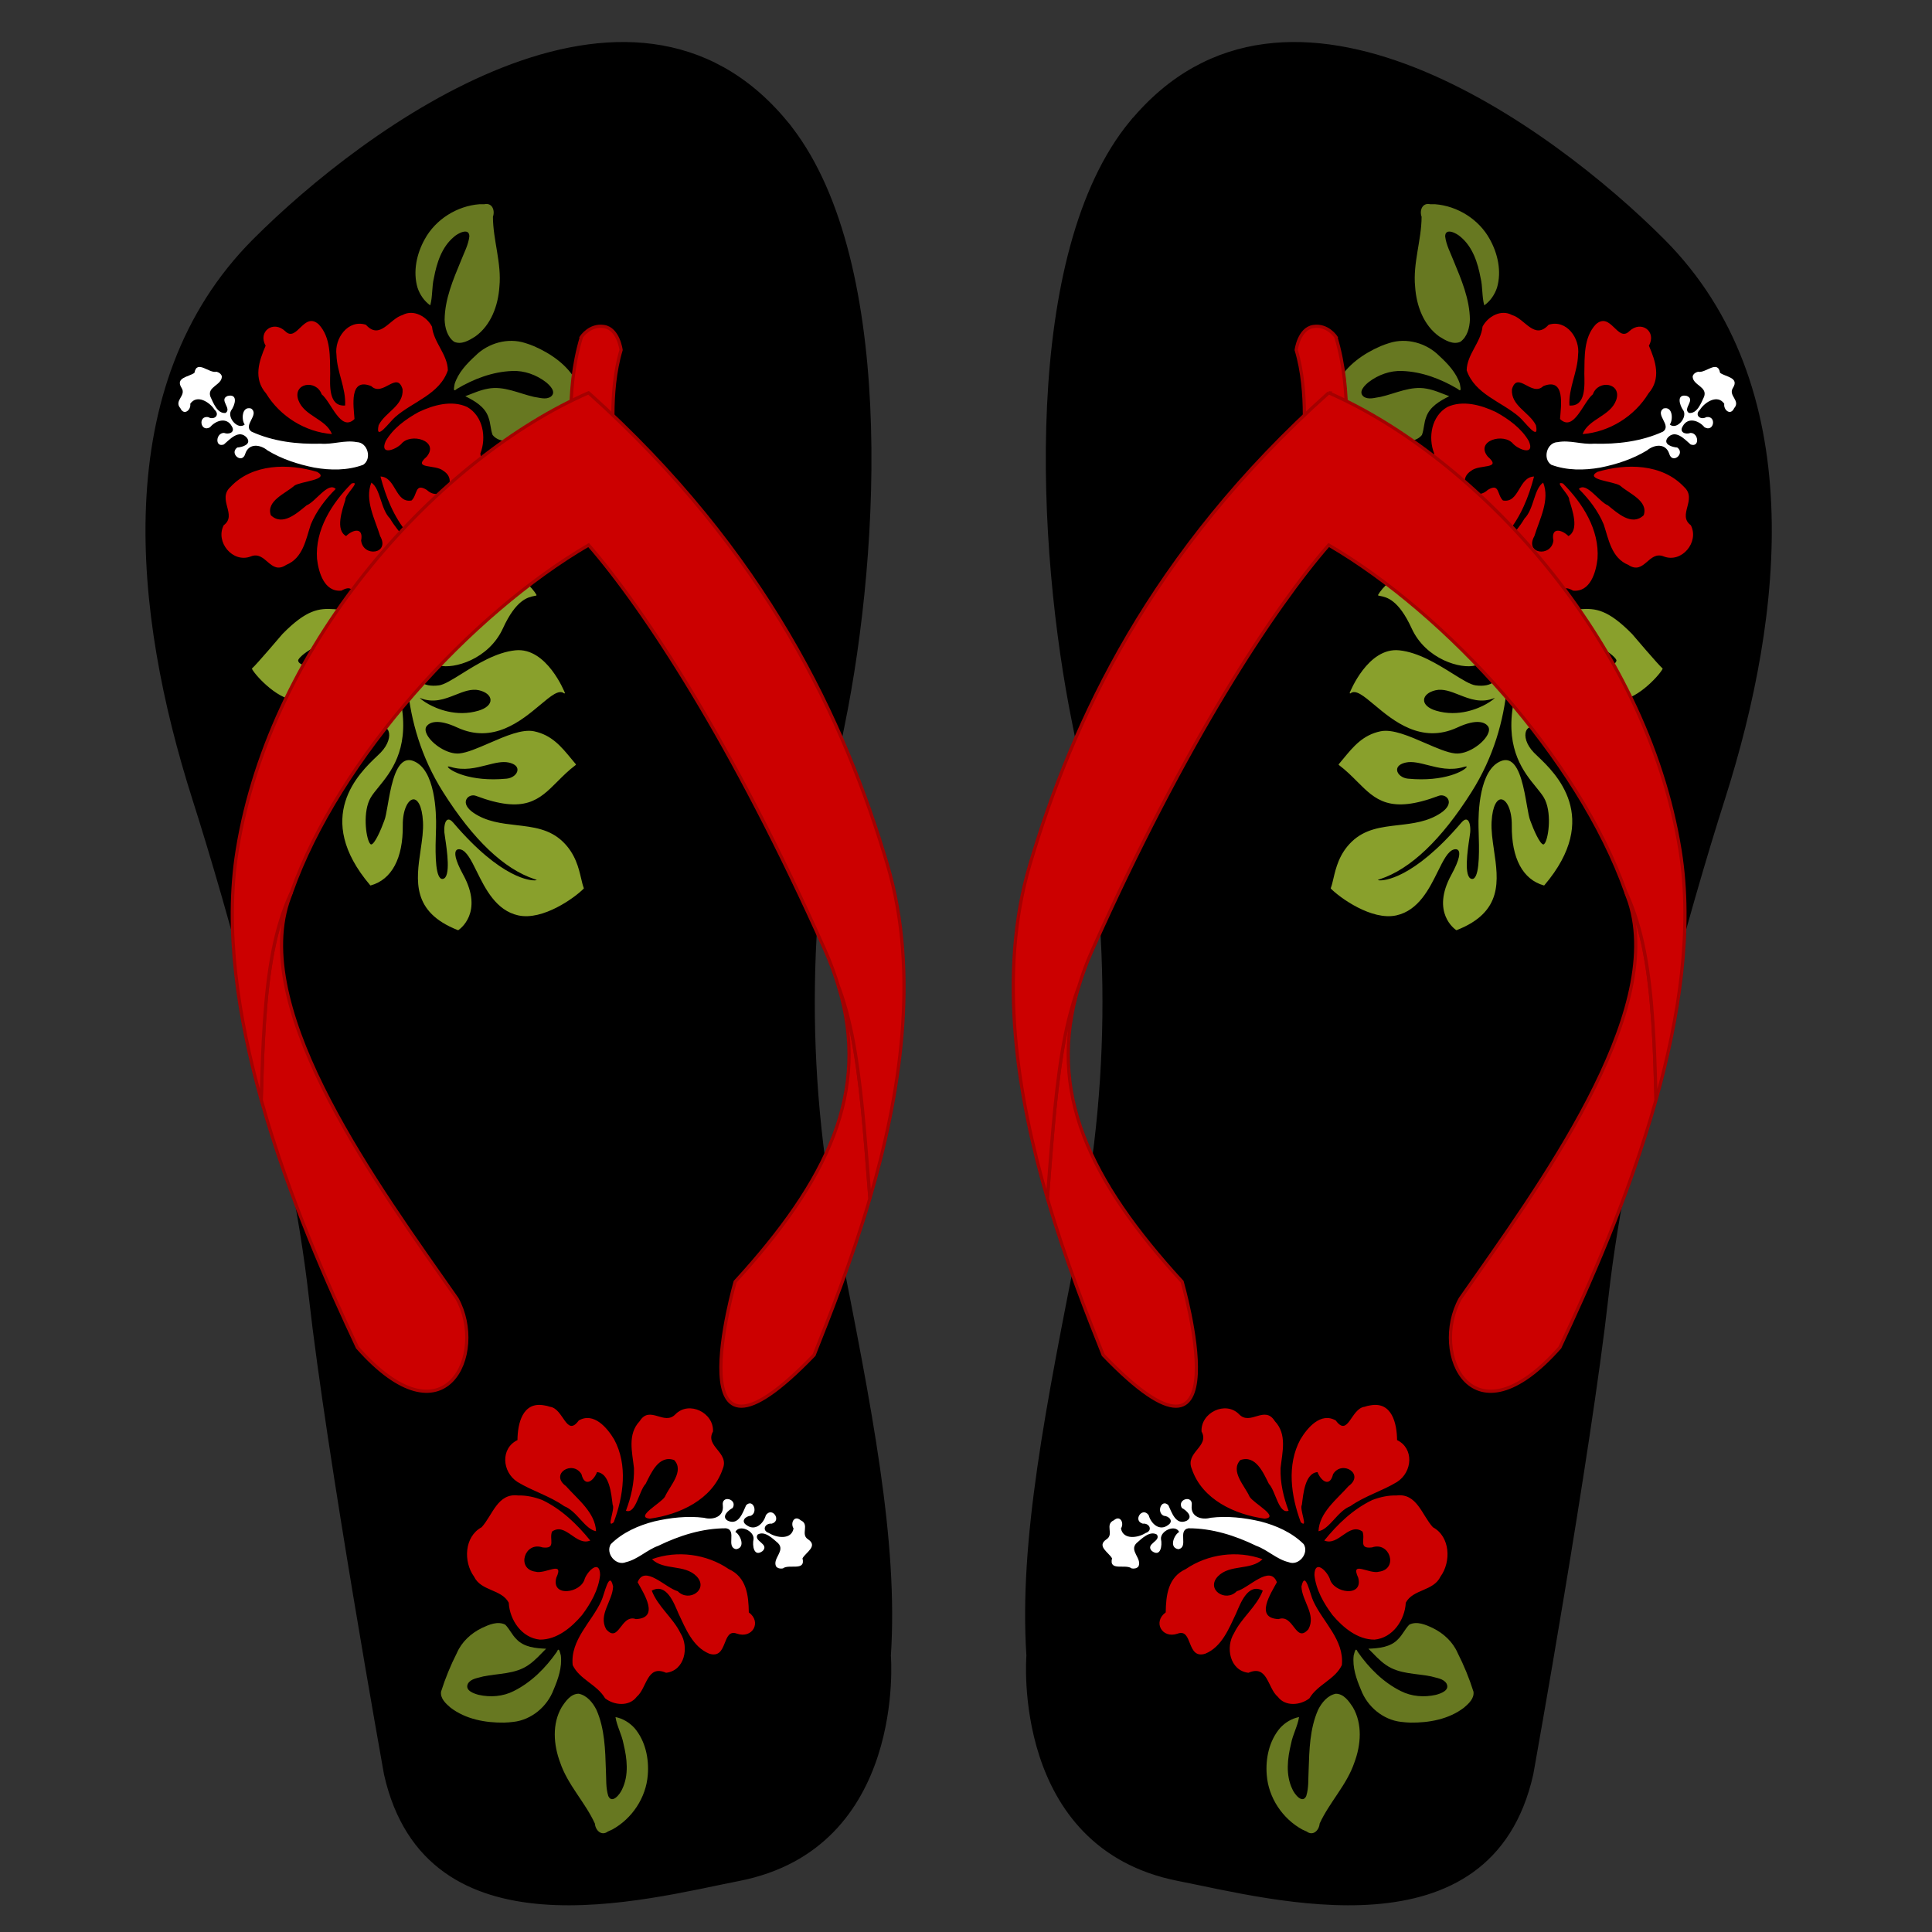 <?xml version="1.0" encoding="UTF-8" standalone="no"?>
<!-- Created with Inkscape (http://www.inkscape.org/) -->
<svg
    xmlns:inkscape="http://www.inkscape.org/namespaces/inkscape"
    xmlns:rdf="http://www.w3.org/1999/02/22-rdf-syntax-ns#"
    xmlns="http://www.w3.org/2000/svg"
    xmlns:xlink="http://www.w3.org/1999/xlink"
    xmlns:ns1="http://sozi.baierouge.fr"
    xmlns:cc="http://creativecommons.org/ns#"
    xmlns:dc="http://purl.org/dc/elements/1.1/"
    xmlns:sodipodi="http://sodipodi.sourceforge.net/DTD/sodipodi-0.dtd"
    id="svg2"
    sodipodi:docname="havaianas34.svg"
    inkscape:export-filename="G:\Documentos\Vector\My OCALs\havaianas\havaianas34.png"
    viewBox="0 0 1200 1200"
    inkscape:export-xdpi="90"
    version="1.1"
    inkscape:export-ydpi="90"
    inkscape:version="0.48.4 r9939"
  >
  <rect x="0" y="0" width="1200" height="1200" fill="#333333" stroke="none"/>
  <sodipodi:namedview
      id="base"
      bordercolor="#666666"
      inkscape:pageshadow="2"
      inkscape:window-y="-8"
      fit-margin-left="0"
      pagecolor="#ffffff"
      fit-margin-top="0"
      inkscape:window-maximized="1"
      inkscape:zoom="0.44666667"
      inkscape:window-x="-8"
      inkscape:window-height="706"
      showgrid="false"
      borderopacity="1.0"
      inkscape:current-layer="layer2"
      inkscape:cx="600"
      inkscape:cy="600"
      fit-margin-right="0"
      fit-margin-bottom="0"
      inkscape:window-width="1366"
      inkscape:pageopacity="0.0"
      inkscape:document-units="px"
  />
  <g
      id="layer2"
      inkscape:label="Capa 2"
      inkscape:groupmode="layer"
    >
    <g
        id="g3317"
        style="stroke:#000000;fill:#000000"
      >
      <path
          id="path2997"
          d="m702.72 75.875c96.678-116.81 261 3.97 330.35 73.541 89.735 90.017 74.005 231.66 37.354 346.69-21.238 66.659-60.563 204.1-72.374 309.34-11.02 98.193-46.693 296.5-46.693 296.5-25.681 114.4-161.15 76.78-219.46 65.37-103.26-20.3-93.38-139-93.38-139-4.67-71.2 11.76-153.35 32.69-259.14 21.01-106.22 18.9-207.29-3.91-318.39-22.84-111.3-31.54-294.08 35.42-375z"
          sodipodi:nodetypes="sssscscsss"
          style="color:#000000;stroke:#000000;stroke-width:2;fill:#000000"
          inkscape:connector-curvature="0"
      />
      <path
          id="path3000"
          sodipodi:nodetypes="sssscscsss"
          style="color:#000000;stroke:#000000;stroke-width:2;fill:#000000"
          inkscape:connector-curvature="0"
          d="m488.14 75.875c-96.68-116.81-261 3.971-330.35 73.545-89.738 90.01-74.008 231.65-37.36 346.69 21.238 66.659 60.563 204.1 72.374 309.34 11.02 98.193 46.693 296.5 46.693 296.5 25.681 114.4 161.15 76.78 219.46 65.37 103.26-20.208 93.385-138.91 93.385-138.91 4.669-71.206-11.759-153.35-32.685-259.14-21.03-106.23-18.92-207.3 3.89-318.4 22.84-111.3 31.54-294.08-35.42-375z"
      />
    </g
    >
    <g
        id="g4206"
        style="fill:#cdde87"
        transform="matrix(-1.25 0 0 -1.25 1852.4 1593.7)"
      >
      <g
          id="g4208"
          style="fill:#cdde87"
        >
        <g
            id="g4214"
            style="fill:#cdde87"
        />
      </g
      >
    </g
    >
    <g
        id="g3201"
      >
      <path
          id="path7490-7"
          style="fill:#ffffff"
          inkscape:connector-curvature="0"
          d="m702.88 974.17c-3.717-2.96-14.254 2.03-12.175-6.266-2.135-3.793-9.836-7.593-3.397-11.839 4.827-3.111-1.304-9.181 4.519-11.786 3.992-3.497 6.582 1.764 4.431 5.059 1.297 7.266 10.617 5.888 15.278 2.849 4.701-1.52 2.442-6.287-1.715-5.807-6.4-1.806-0.358-10.814 3.633-5.287 1.46 5.341 6.772 10.183 12.069 6.136 3.696-2.416 0.571-5.577-2.677-5.742-4.737-2.049-1.504-10.816 2.848-6.594 2.142 4.58 4.589 12.664 11.296 9.712 4.567-2.503-0.286-6.603-2.919-7.985-3.219-5.494 7.153-8.396 6.12-1.472-0.757 7.027 6.104 9.115 11.736 7.572 10.294-1.257 20.781-0.082 30.847 2.248 9.882 2.533 19.69 6.876 26.989 14.131 3.532 5.664-3.172 13.827-9.434 11.177-7.4-1.773-12.913-7.56-19.994-10.117-13.128-6.392-27.48-10.956-42.202-10.91-6.894 1.249 0.362 11.695-6.202 12.977-6.136-0.909-2.58-9.072 0.468-10.696-2.369-4.955-11.774-0.724-11.295 4.41 0.879 3.974-0.171 11.552-5.688 7.399-4.272-4.503 5.912-5.994 3.163-10.174-4.433-2.616-9.443 2.546-12.683 5.307-4.734 4.802 3.597 9.451 1.221 14.461-1.008 1.272-2.727 1.531-4.239 1.237z"
      />
      <path
          id="path7488-2"
          style="fill:#cc0000"
          inkscape:connector-curvature="0"
          d="m793.67 1053.9c-6.396-5.367-6.212-20.184-18.247-14.902-11.62-1.339-14.398-15.965-8.912-24.642 4.693-9.621 13.936-16.288 17.824-26.38-9.149-4.994-13.784 7.712-16.602 14.218-4.447 9.374-8.861 20.737-19.128 24.948-11.859 3.709-7.56-16.039-17.162-12.461-9.686 3.379-15.579-7.279-7.393-13.2 0.17-10.565 1.349-21.829 12.465-26.909 13.734-9.376 32.028-11.83 47.682-6.132-7.358 7.179-20.234 2.945-27.737 10.656-7.696 8.136 4.777 16.425 11.758 9.221 7.483-1.968 20.561-16.731 24.885-5.568-3.756 6.963-13.947 22.257 1.045 22.899 9.471-3.374 10.522 15.494 18.531 6.277 4.961-9.088-3.966-17.339-4.332-26.511 2.362-10.832 5.442 5.206 7.356 9.026 5.984 13.102 19.301 24.098 17.751 39.774-4.247 8.967-15.14 12.055-20.141 20.634-5.577 4.395-14.981 5.266-19.643-0.949zm-8.094-110.63c-18.518-2.497-38.839-11.841-45.268-30.745-4.513-10.497 11.229-14.01 5.99-23.387-0.606-11.696 14.925-19.286 23.316-10.715 7.01 7.369 15.882-5.905 22.201 4.279 7.776 8.169 4.605 19.364 3.565 29.19-0.278 9.052 1.803 18.028 4.986 26.455-6.126 2.393-8.114-12.508-12.238-16.699-3.412-6.788-8.178-18.182-17.746-14.762-6.43 6.921 2.779 15.992 5.777 22.762 2.461 4.091 18.947 12.609 9.418 13.621zm66.795-11.599c-11.902 5.689-21.627 15.021-29.839 25.187 8.921 3.696 15.224-11.521 23.733-5.587 1.961 4.824-2.806 10.901 5.888 9.867 11.127-3.905 16.527 13.337 4.517 15.048-6.272 1.809-18.161-7.345-13.061 3.756 3.359 12.344-15.473 9.676-17.68 0.567-1.998-5.066-9.335-12.035-9.51-2.295 0.888 9.141 5.784 17.695 11.237 24.954 6.525 7.69 15.535 15.285 26.116 15.234 11.329-1.065 18.831-12.231 19.384-22.927 4.483-8.504 17.198-7.077 21.565-16.238 6.678-9.184 6.09-24.774-4.699-30.63-6.812-7.395-9.901-21.412-22.727-19.731-5.105-0.168-10.17 1.001-14.923 2.795zm-4.772-57.902c-8.585 1.046-10.142 19.214-17.926 8.518-9.298-5.365-17.647 4.512-21.964 11.731-8.615 15.887-5.83 35.262 0.239 51.477 4.935 4.339-1.032-8.186 0.68-10.858 0.843-6.578 1.863-19.643 9.703-20.278 2.096 5.466 7.636 9.736 9.654 1.282 5.534-9.038 19.943-0.103 9.633 7.401-7.265 8.236-18.161 16.39-18.686 28.03 6.906-1.196 11.854-12.544 19.764-15.548 8.969-6.345 19.736-9.391 29.023-15.045 9.744-6.264 10.563-20.991 0.024-26.006-0.078-10.108-3.079-24.121-16.619-21.572l-1.793 0.339-1.733 0.53z"
      />
      <path
          id="path6662-6"
          style="fill:#677821"
          inkscape:connector-curvature="0"
          d="m870.28 1069.5c-11.232-1.252-21.031-9.487-24.965-19.972-2.841-6.676-5.385-13.948-4.517-21.299 0.571-1.764 1.062-5.665 2.527-2.189 6.947 9.951 15.817 18.879 26.772 24.327 6.668 3.392 14.514 3.97 21.749 2.332 3.118-0.82 8.778-2.77 6.636-6.993-1.97-3.205-6.214-3.438-9.507-4.451-9.417-1.94-19.828-1.342-28.055-7.082-4.155-2.794-7.42-6.637-10.967-10.119 6.496-0.271 13.764-0.911 18.468-5.981 2.728-2.652 4.237-6.271 6.914-8.966 4.726-2.38 10.129 0.01 14.52 2.065 6.729 3.266 12.552 8.629 15.542 15.565 3.909 7.697 7.19 15.719 9.796 23.948 0.632 4.214-2.972 7.493-5.886 9.972-9.397 7.205-21.668 9.448-33.266 9.293-1.926-0.058-3.85-0.207-5.762-0.453zm-61.413 66.855c-12.294-6.732-20.997-19.805-22.057-33.836-0.859-10.242 1.479-21.274 8.275-29.224 3.107-3.393 7.242-5.918 11.784-6.797-0.904 5.723-3.914 10.845-4.966 16.543-2.252 9.195-3.453 19.458 0.818 28.264 1.241 2.98 6.224 9.41 8.614 4.244 1.629-5.145 1.181-10.681 1.481-16.017 0.413-12.619 0.688-25.735 5.858-37.477 2.239-4.49 5.886-9.041 11.044-10.052 4.927 0.03 8.111 4.632 10.559 8.345 6.096 10.428 5.05 23.456 0.949 34.399-4.716 13.952-15.51 24.657-21.567 37.912-0.353 4.21-4.077 7.929-8.083 4.922-0.918-0.374-1.816-0.795-2.708-1.225z"
      />
      <g
          id="g3876-7"
          style="fill:#89a02c"
          transform="matrix(-1.139 .515 .515 1.139 1162.1 -385.62)"
        >
        <g
            id="g3878-4"
            style="fill:#89a02c"
          >
          <g
              id="g3884-0"
              style="fill:#89a02c"
            >
            <g
                id="g3886-9"
                style="fill:#89a02c"
              >
              <path
                  id="path3894-4"
                  style="fill:#89a02c"
                  inkscape:connector-curvature="0"
                  d="m484.44 536.73c-4.313 3.455-9.203 7.371-16.02 8.255-1.254 0.163-1.367 0.454-1.368 0.457v0.003c0 0.014 0.02 0.071 0.133 0.157 1.49 1.15 12.975 2.408 28.988-6.769 2.469-1.416 3.872-4.152 3.127-6.098-0.629-1.643-2.63-2.235-5.489-1.625-3.213 0.688-6.205 3.084-9.371 5.62m-38.833-15.623c4.255 0.353 15.102 0.349 23.908-7.298 2.992-2.6 4.194-5.339 3.215-7.329-0.941-1.91-3.749-2.699-7.158-2.01-3.83 0.773-6.679 3.713-9.696 6.825-4.083 4.212-8.308 8.563-15.608 8.765 0.672 0.304 2.45 0.807 5.339 1.047m-13.827-32.33c-1.584 1.296-2.835 2.321-3.008 3.569-0.033 0.228 0.048 0.404 0.255 0.553 1.108 0.803 4.918 0.381 8.824-1.528 3.108-1.519 10.375-6.094 10.709-15.741 0.046-1.383-2.026-4.043-4.231-4.326-2.095-0.268-3.723 1.696-4.585 5.532-1.491 6.642-5.232 9.705-7.964 11.941m-46.378 57.008h-0.006 0.006zm86.418 43.032c-1.384-4.844-2.692-9.421-4.715-13.32-3.842-7.401-7.207-9.043-8.919-8.201-2.346 1.154-2.81 6.843 0.53 14.023 6.867 14.773 6.072 26.738-2.239 33.689-0.075 0.063-0.179 0.076-0.267 0.034-40.021-18.924-27.924-48.63-23.369-59.813l0.947-2.406c1.904-5.356 0.964-9.527-0.812-11.286-1.053-1.041-2.386-1.306-3.857-0.766-3.49 1.283-4.009 8.664-4.608 17.21-0.658 9.379-1.479 21.051-6.627 28.585-3.515 5.143-12.392 7.784-27.14 8.072-0.106 0.002-0.203-0.064-0.239-0.164-10.655-29.095-4.571-38.814 15.532-59.171 7.379-7.47 7.461-7.737 9.571-14.572l0.44-1.418c0.681-2.188 0.479-4.007-0.567-5.122-0.932-0.992-2.502-1.366-4.1-0.976-2.01 0.49-3.551 1.989-4.123 4.01-7.896 27.899-20.637 28.56-21.795 28.561-7.157 4.88-23.652-1.86-27.056-4.474-0.093-0.073-0.124-0.201-0.072-0.308 1.122-2.32 6.642-21.541 6.697-21.734 5.927-16.151 11.328-19.24 18.314-21.842 4.873-1.816 9.184-1.843 14.883-0.091 8.294 2.546 11.828-1.033 13.727-2.955 0.78-0.79 1.344-1.361 1.874-0.909 0.19 0.162 0.393 0.481 0.288 1.084-0.372 2.145-4.445 6.655-12.005 9.52-13.747 5.217-22.161 16.231-24.235 21.947-0.419 1.155-0.439 1.796-0.318 2.012 0.351 0.624 1.049 0.963 2.076 1.006 5.304 0.223 18.342-7.772 27.523-21.301 2.941-4.331 5.77-6.294 8.41-5.833 4.32 0.755 6.385 7.578 6.915 9.651 1.763 6.895-0.494 19.534-12.114 34.33-7.954 10.134-10.198 21.599-8.917 27.963 0.386 1.917 1.075 3.238 1.94 3.719 0.38 0.211 0.88 0.155 1.485-0.169 5.037-2.694 14.708-21.739 15.256-28.511 1.559-19.323 7.627-22.341 9.45-22.806 1.715-0.437 3.387 0.221 4.367 1.714 11.981 18.317 8.346 31.989 5.941 41.035-0.639 2.404-1.191 4.479-1.406 6.331-0.911 7.872 5.785 18.854 8.803 20.886 0.452 0.304 0.814 0.41 1.018 0.298 1.482-0.813 1.434-8.464 1.041-13.409-0.021-1.51-0.773-4.427-1.642-7.804-2.018-7.838-4.783-18.573-1.552-23.074 0.914-1.273 2.263-1.984 4.009-2.112 11.875-0.872 21.355 19.186 23.978 25.355l0.996 2.385c2.718 6.551 7.776 18.745 11.398 19.786 0.481 0.138 0.908 0.067 1.308-0.217 3.33-2.37-4.154-13.948-7.351-18.892l-1.514-2.407c-1.079-1.917-2.276-5.205-1.159-6.405 0.578-0.62 1.627-0.576 3.121 0.128 33.746 15.911 47.264 10.198 48.694 9.494 0.625-0.307 0.836-0.518 0.92-0.636-0.241-0.014-0.734 0.036-1.271 0.091-15.857 1.667-35.749-5.29-59.123-20.675-34.81-22.913-47.597-58.119-52.122-77.065-0.646-2.687 0.804-4.278 1.458-4.837 1.032-0.884 2.337-1.226 3.245-0.851 0.598 0.246 0.958 0.781 1.017 1.504 0.053 0.634 0.509 2.089 1.587 2.543 0.85 0.358 1.915 0.017 3.158-1.013 1.497-1.237 1.228-3.822 0.889-7.096-0.448-4.321-1.005-9.698 2.339-14.503 4.602-6.618 10.698-10.574 18.12-11.757 10.002-1.594 19.259 2.44 22.175 4.643 0.064 0.048 0.104 0.12 0.104 0.199-0.001 0.079-0.035 0.15-0.099 0.197l-0.706 0.517c-2.639 1.875-7.552 5.367-7.629 21.126-0.081 17.077-14.035 28.66-21.181 29.824-3.569 0.582-5.823 1.681-6.891 3.358-0.823 1.293-0.939 2.928-0.356 4.999 0.394 1.402 1.191 2.345 2.367 2.802 2.095 0.813 5.37 0.039 8.766-2.071 2.218-1.377 4.87-5.349 7.941-9.949 4.972-7.446 11.158-16.713 19.467-21.562 13.549-7.91 30.938 8.909 31.112 9.08 0.081 0.079 0.099 0.203 0.043 0.301-0.056 0.099-0.171 0.148-0.281 0.119-3.174-0.827-5.413 3.819-8.513 10.248-5.238 10.866-13.154 27.286-32.854 27.094-10.896-0.107-13.514 3.41-14.105 5.516-0.465 1.663 0.784 3.062 1.913 3.942 4.155 3.24 13.301 4.795 18.426 1.866 3.4-1.943 7.28-6.224 11.389-10.757 5.912-6.523 12.025-13.269 17.912-14.579 8.742-1.947 15.447 1.351 22.544 4.84l3.121 1.515c0.06 0.03 0.108 0.084 0.13 0.15 0.02 0.065 0.014 0.136-0.018 0.196-2.145 3.926-3.56 7.688-4.928 11.326-4.503 11.978-8.06 21.439-33.969 23.097-1.868 0.12-3.468 1.678-3.568 3.474-0.126 2.261 2.094 4.018 5.938 4.698 7.736 1.367 14.91-0.932 21.847-3.153 8.208-2.63 15.961-5.114 24.551-2.055 8.125 2.893 12.566 8.679 15.808 12.902 1.166 1.519 2.173 2.831 3.174 3.813 0.071 0.069 0.094 0.173 0.06 0.265-2.162 5.911-11.905 22.941-24.154 25.517-11.057 2.323-20.345-5.297-27.807-11.421-4.71-3.864-8.777-7.201-11.811-6.629-0.455 0.086-1.539 0.39-1.767 1.36-0.311 1.329 0.859 4.072 8.197 9.599 17.111 12.887 9.431 25.48 9.095 26.009-0.043 0.069-0.117 0.112-0.198 0.116-24.737 1.278-29.077-13.909-33.276-28.597"
              />
            </g
            >
          </g
          >
        </g
        >
      </g
      >
      <path
          id="path7488-8"
          style="fill:#cc0000"
          inkscape:connector-curvature="0"
          d="m939.11 195.66c8.039 2.253 13.981 15.828 22.768 6.054 11.138-3.571 19.7 8.609 18.279 18.775-0.309 10.7-5.981 20.585-5.362 31.382 10.394 0.778 9.378-12.709 9.264-19.798 0.187-10.374-0.477-22.546 7.141-30.615 9.275-8.269 13.501 11.496 20.773 4.277 7.431-7.072 17.194 0.208 12.178 8.978 4.201 9.695 7.771 20.444-0.262 29.655-8.647 14.204-24.302 23.982-40.913 25.246 3.744-9.574 17.22-11.025 20.876-21.144 3.657-10.585-11.124-12.995-14.514-3.553-6.006 4.878-11.834 23.72-20.376 15.333 0.552-7.893 3.53-26.027-10.393-20.432-7.238 6.979-15.974-9.777-19.471 1.921-0.773 10.325 10.762 14.162 14.876 22.367 2.314 10.842-7.104-2.499-10.423-5.191-10.853-9.47-27.519-13.997-32.571-28.918 0.172-9.92 8.823-17.225 9.842-27.103 3.269-6.303 11.478-10.975 18.287-7.234zm52.987 97.455c17.901-5.359 40.266-5.225 53.918 9.347 8.44 7.703-4.455 17.393 4.185 23.776 5.374 10.406-5.647 23.724-16.824 19.375-9.425-3.824-12.035 11.928-21.99 5.255-10.452-4.237-12.179-15.743-15.282-25.124-3.479-8.362-9.075-15.681-15.449-22.047 4.595-4.705 12.549 8.05 18.034 10.168 5.907 4.777 14.946 13.193 22.253 6.132 3.005-8.957-9.126-13.424-14.648-18.356-3.929-2.712-22.46-3.676-14.196-8.527zm-56.072 38.106c8.498-10.09 13.51-22.601 16.801-35.249-9.651 0.311-9.12 16.773-19.319 14.875-3.776-3.587-1.938-11.088-9.432-6.562-8.527 8.145-20.556-5.337-10.32-11.847 4.968-4.234 19.574-0.796 10.35-8.807-8.149-9.862 10.108-15.195 15.873-7.806 3.909 3.792 13.466 7.116 9.61-1.83-4.578-7.962-12.565-13.737-20.526-18.101-9.115-4.316-20.455-7.521-30.074-3.112-9.883 5.641-12.113 18.907-8.207 28.88-0.578 9.596-12.75 13.539-12.952 23.685-2.298 11.121 4.666 25.082 16.91 25.968 9.255 3.928 17.849 15.425 28.841 8.606 4.72-1.952 8.853-5.105 12.443-8.699zm28.22 50.785c7.39-4.493 1.318-21.687 12.819-15.151 10.683 1.055 14.217-11.387 15.174-19.743 1.298-18.025-9.227-34.529-21.442-46.8-6.285-1.919 4.315 7.032 3.857 10.173 1.944 6.34 6.401 18.665-0.479 22.475-4.163-4.116-10.971-5.722-9.324 2.812-1.315 10.515-18.126 8.316-11.828-2.771 3.223-10.498 9.788-22.419 5.467-33.241-5.799 3.937-5.628 16.316-11.595 22.314-5.555 9.479-14.108 16.692-20.239 25.673-6.295 9.724-0.969 23.479 10.7 23.703 4.238 9.177 12.75 20.706 24.034 12.802l1.494-1.048 1.361-1.198z"
      />
      <path
          id="path7490-8"
          style="fill:#ffffff"
          inkscape:connector-curvature="0"
          d="m1054.7 230.89c4.607 1.164 12.149-7.726 13.675 0.689 3.509 2.576 12.092 2.862 7.976 9.385-3.115 4.825 4.974 7.827 0.742 12.601-2.195 4.832-6.723 1.107-6.123-2.782-4.177-6.085-12.1-0.988-15.094 3.704-3.656 3.323 0.367 6.735 3.956 4.583 6.576-0.994 4.785 9.705-1.131 6.314-3.532-4.264-10.368-6.486-13.526-0.615-2.371 3.725 1.779 5.317 4.806 4.128 5.16-0.086 5.83 9.234 0.123 7.181-3.84-3.29-9.402-9.646-14.295-4.191-3.129 4.164 2.983 5.898 5.952 6.072 5.197 3.678-3.055 10.599-4.969 3.864-2.208-6.714-9.319-5.788-13.814-2.06-8.86 5.389-18.899 8.642-29.03 10.67-10.047 1.766-20.773 1.854-30.414-1.746-5.553-3.704-2.811-13.905 3.986-14.072 7.473-1.436 14.882 1.564 22.387 0.974 14.596 0.411 29.553-1.348 42.946-7.46 5.766-3.98-5.152-10.505 0.3-14.38 5.965-1.702 6.091 7.201 3.984 9.938 4.201 3.538 11.025-4.194 8.473-8.675-2.44-3.258-4.607-10.595 2.132-9.086 5.749 2.342-2.915 7.898 1.313 10.573 5.117 0.556 7.553-6.212 9.367-10.064 2.333-6.327-7.174-7.128-7.074-12.672 0.394-1.574 1.853-2.519 3.352-2.875z"
      />
      <path
          id="path6662-2"
          style="fill:#677821"
          inkscape:connector-curvature="0"
          d="m862.9 213.07c10.749-3.49 23.071-0.027 30.979 7.902 5.341 4.911 10.656 10.487 12.897 17.542 0.207 1.843 1.368 5.599-1.4 3.036-10.432-6.202-22.194-10.678-34.421-11.126-7.473-0.341-14.859 2.367-20.776 6.843-2.503 2.033-6.856 6.143-3.163 9.107 3.116 2.108 7.079 0.57 10.496 0.135 9.379-2.115 18.617-6.952 28.479-5.115 4.937 0.832 9.496 2.988 14.164 4.697-5.806 2.926-12.164 6.505-14.36 13.063-1.392 3.541-1.275 7.46-2.603 11.019-3.325 4.117-9.231 4.171-14.08 4.105-7.476-0.201-14.993-2.686-20.577-7.772-6.735-5.401-13.031-11.357-18.798-17.78-2.313-3.579-0.381-8.052 1.251-11.512 5.59-10.439 15.846-17.541 26.476-22.182 1.779-0.741 3.593-1.399 5.436-1.963zm28.387-86.228c13.976 1.065 27.295 9.387 34.045 21.733 5.006 8.977 7.423 19.992 4.51 30.036-1.432 4.373-4.158 8.378-7.933 11.051-1.536-5.586-0.905-11.494-2.296-17.119-1.739-9.306-4.877-19.151-12.398-25.412-2.359-2.204-9.55-6.007-9.598-0.315 0.637 5.359 3.328 10.218 5.254 15.203 4.826 11.667 9.983 23.729 10.115 36.559-0.189 5.014-1.636 10.663-5.917 13.711-4.502 2.004-9.299-0.876-13.06-3.249-9.853-6.987-14.271-19.287-15.047-30.948-1.456-14.656 3.965-28.859 4.018-43.432-1.414-3.981 0.445-8.904 5.335-7.817 0.99-0.038 1.982-0.024 2.973-0.001z"
      />
      <path
          id="path3240"
          d="m486.27 974.17c3.717-2.96 14.254 2.03 12.175-6.266 2.135-3.793 9.836-7.593 3.397-11.839-4.827-3.111 1.304-9.181-4.519-11.786-3.992-3.497-6.582 1.764-4.431 5.059-1.297 7.266-10.617 5.888-15.278 2.849-4.701-1.52-2.442-6.287 1.715-5.807 6.4-1.806 0.358-10.814-3.633-5.287-1.46 5.341-6.772 10.183-12.069 6.136-3.696-2.416-0.571-5.577 2.677-5.742 4.737-2.049 1.504-10.816-2.848-6.594-2.142 4.58-4.589 12.664-11.296 9.712-4.567-2.503 0.286-6.603 2.919-7.985 3.219-5.494-7.153-8.396-6.12-1.472 0.757 7.027-6.104 9.115-11.736 7.572-10.294-1.257-20.781-0.082-30.847 2.248-9.882 2.533-19.69 6.876-26.989 14.131-3.532 5.664 3.172 13.827 9.434 11.177 7.4-1.773 12.913-7.56 19.994-10.117 13.128-6.392 27.48-10.956 42.202-10.91 6.894 1.249-0.362 11.695 6.202 12.977 6.136-0.909 2.58-9.072-0.468-10.696 2.369-4.955 11.774-0.724 11.295 4.41-0.879 3.974 0.171 11.552 5.688 7.399 4.272-4.503-5.912-5.994-3.163-10.174 4.433-2.616 9.443 2.546 12.683 5.307 4.734 4.802-3.597 9.451-1.221 14.461 1.008 1.272 2.727 1.531 4.239 1.237z"
          style="fill:#ffffff"
          inkscape:connector-curvature="0"
      />
      <path
          id="path3244"
          style="fill:#cc0000"
          inkscape:connector-curvature="0"
          d="m395.48 1053.9c6.396-5.367 6.212-20.184 18.247-14.902 11.62-1.339 14.398-15.965 8.912-24.642-4.693-9.621-13.936-16.288-17.824-26.38 9.149-4.994 13.784 7.712 16.602 14.218 4.447 9.374 8.861 20.737 19.128 24.948 11.859 3.709 7.56-16.039 17.162-12.461 9.686 3.379 15.579-7.279 7.393-13.2-0.17-10.565-1.349-21.829-12.465-26.909-13.734-9.376-32.028-11.83-47.682-6.132 7.358 7.179 20.234 2.945 27.737 10.656 7.696 8.136-4.777 16.425-11.758 9.221-7.483-1.968-20.561-16.731-24.885-5.568 3.756 6.963 13.947 22.257-1.045 22.899-9.471-3.374-10.522 15.494-18.531 6.277-4.961-9.088 3.966-17.339 4.332-26.511-2.362-10.832-5.442 5.206-7.356 9.026-5.984 13.102-19.301 24.098-17.751 39.774 4.247 8.967 15.14 12.055 20.141 20.634 5.577 4.395 14.981 5.266 19.643-0.949zm8.094-110.63c18.518-2.497 38.839-11.841 45.268-30.745 4.513-10.497-11.229-14.01-5.99-23.387 0.606-11.696-14.925-19.286-23.316-10.715-7.01 7.369-15.882-5.905-22.201 4.279-7.776 8.169-4.605 19.364-3.565 29.19 0.278 9.052-1.803 18.028-4.986 26.455 6.126 2.393 8.114-12.508 12.238-16.699 3.412-6.788 8.178-18.182 17.746-14.762 6.43 6.921-2.779 15.992-5.777 22.762-2.461 4.091-18.947 12.609-9.418 13.621zm-66.795-11.599c11.902 5.689 21.627 15.021 29.839 25.187-8.921 3.696-15.224-11.521-23.733-5.587-1.961 4.824 2.806 10.901-5.888 9.867-11.127-3.905-16.527 13.337-4.517 15.048 6.272 1.809 18.161-7.345 13.061 3.756-3.359 12.344 15.473 9.676 17.68 0.567 1.998-5.066 9.335-12.035 9.51-2.295-0.888 9.141-5.784 17.695-11.237 24.954-6.525 7.69-15.535 15.285-26.116 15.234-11.329-1.065-18.831-12.231-19.384-22.927-4.483-8.504-17.198-7.077-21.565-16.238-6.678-9.184-6.09-24.774 4.699-30.63 6.812-7.395 9.901-21.412 22.727-19.731 5.105-0.168 10.17 1.001 14.923 2.795zm4.772-57.902c8.585 1.046 10.142 19.214 17.926 8.518 9.298-5.365 17.647 4.512 21.964 11.731 8.615 15.887 5.83 35.262-0.239 51.477-4.935 4.339 1.032-8.186-0.68-10.858-0.843-6.578-1.863-19.643-9.703-20.278-2.096 5.466-7.636 9.736-9.654 1.282-5.534-9.038-19.943-0.103-9.633 7.401 7.265 8.236 18.161 16.39 18.686 28.03-6.906-1.196-11.854-12.544-19.764-15.548-8.969-6.345-19.736-9.391-29.023-15.045-9.744-6.264-10.563-20.991-0.024-26.006 0.078-10.108 3.079-24.121 16.619-21.572l1.793 0.339 1.733 0.53z"
      />
      <path
          id="path3246"
          d="m318.87 1069.5c11.232-1.252 21.031-9.487 24.965-19.972 2.841-6.676 5.385-13.948 4.517-21.299-0.571-1.764-1.062-5.665-2.527-2.189-6.947 9.951-15.817 18.879-26.772 24.327-6.668 3.392-14.514 3.97-21.749 2.332-3.118-0.82-8.778-2.77-6.636-6.993 1.97-3.205 6.214-3.438 9.507-4.451 9.417-1.94 19.828-1.342 28.055-7.082 4.155-2.794 7.42-6.637 10.967-10.119-6.496-0.271-13.764-0.911-18.468-5.981-2.728-2.652-4.237-6.271-6.914-8.966-4.726-2.38-10.129 0.01-14.52 2.065-6.729 3.266-12.552 8.629-15.542 15.565-3.909 7.697-7.19 15.719-9.796 23.948-0.632 4.214 2.972 7.493 5.886 9.972 9.397 7.205 21.668 9.448 33.266 9.293 1.926-0.058 3.85-0.207 5.762-0.453zm61.413 66.855c12.294-6.732 20.997-19.805 22.057-33.836 0.859-10.242-1.479-21.274-8.275-29.224-3.107-3.393-7.242-5.918-11.784-6.797 0.904 5.723 3.914 10.845 4.966 16.543 2.252 9.195 3.453 19.458-0.818 28.264-1.241 2.98-6.224 9.41-8.614 4.244-1.629-5.145-1.181-10.681-1.481-16.017-0.413-12.619-0.688-25.735-5.858-37.477-2.239-4.49-5.886-9.041-11.044-10.052-4.927 0.03-8.111 4.632-10.559 8.345-6.096 10.428-5.05 23.456-0.949 34.399 4.716 13.952 15.51 24.657 21.567 37.912 0.353 4.21 4.077 7.929 8.083 4.922 0.918-0.374 1.816-0.795 2.708-1.225z"
          style="fill:#677821"
          inkscape:connector-curvature="0"
      />
      <g
          id="g3250"
          style="fill:#89a02c"
          transform="matrix(1.139 .515 -.515 1.139 27.077 -385.62)"
        >
        <g
            id="g3252"
            style="fill:#89a02c"
          >
          <g
              id="g3254"
              style="fill:#89a02c"
            >
            <g
                id="g3256"
                style="fill:#89a02c"
              >
              <path
                  id="path3258"
                  style="fill:#89a02c"
                  inkscape:connector-curvature="0"
                  d="m484.44 536.73c-4.313 3.455-9.203 7.371-16.02 8.255-1.254 0.163-1.367 0.454-1.368 0.457v0.003c0 0.014 0.02 0.071 0.133 0.157 1.49 1.15 12.975 2.408 28.988-6.769 2.469-1.416 3.872-4.152 3.127-6.098-0.629-1.643-2.63-2.235-5.489-1.625-3.213 0.688-6.205 3.084-9.371 5.62m-38.833-15.623c4.255 0.353 15.102 0.349 23.908-7.298 2.992-2.6 4.194-5.339 3.215-7.329-0.941-1.91-3.749-2.699-7.158-2.01-3.83 0.773-6.679 3.713-9.696 6.825-4.083 4.212-8.308 8.563-15.608 8.765 0.672 0.304 2.45 0.807 5.339 1.047m-13.827-32.33c-1.584 1.296-2.835 2.321-3.008 3.569-0.033 0.228 0.048 0.404 0.255 0.553 1.108 0.803 4.918 0.381 8.824-1.528 3.108-1.519 10.375-6.094 10.709-15.741 0.046-1.383-2.026-4.043-4.231-4.326-2.095-0.268-3.723 1.696-4.585 5.532-1.491 6.642-5.232 9.705-7.964 11.941m-46.378 57.008h-0.006 0.006zm86.418 43.032c-1.384-4.844-2.692-9.421-4.715-13.32-3.842-7.401-7.207-9.043-8.919-8.201-2.346 1.154-2.81 6.843 0.53 14.023 6.867 14.773 6.072 26.738-2.239 33.689-0.075 0.063-0.179 0.076-0.267 0.034-40.021-18.924-27.924-48.63-23.369-59.813l0.947-2.406c1.904-5.356 0.964-9.527-0.812-11.286-1.053-1.041-2.386-1.306-3.857-0.766-3.49 1.283-4.009 8.664-4.608 17.21-0.658 9.379-1.479 21.051-6.627 28.585-3.515 5.143-12.392 7.784-27.14 8.072-0.106 0.002-0.203-0.064-0.239-0.164-10.655-29.095-4.571-38.814 15.532-59.171 7.379-7.47 7.461-7.737 9.571-14.572l0.44-1.418c0.681-2.188 0.479-4.007-0.567-5.122-0.932-0.992-2.502-1.366-4.1-0.976-2.01 0.49-3.551 1.989-4.123 4.01-7.896 27.899-20.637 28.56-21.795 28.561-7.157 4.88-23.652-1.86-27.056-4.474-0.093-0.073-0.124-0.201-0.072-0.308 1.122-2.32 6.642-21.541 6.697-21.734 5.927-16.151 11.328-19.24 18.314-21.842 4.873-1.816 9.184-1.843 14.883-0.091 8.294 2.546 11.828-1.033 13.727-2.955 0.78-0.79 1.344-1.361 1.874-0.909 0.19 0.162 0.393 0.481 0.288 1.084-0.372 2.145-4.445 6.655-12.005 9.52-13.747 5.217-22.161 16.231-24.235 21.947-0.419 1.155-0.439 1.796-0.318 2.012 0.351 0.624 1.049 0.963 2.076 1.006 5.304 0.223 18.342-7.772 27.523-21.301 2.941-4.331 5.77-6.294 8.41-5.833 4.32 0.755 6.385 7.578 6.915 9.651 1.763 6.895-0.494 19.534-12.114 34.33-7.954 10.134-10.198 21.599-8.917 27.963 0.386 1.917 1.075 3.238 1.94 3.719 0.38 0.211 0.88 0.155 1.485-0.169 5.037-2.694 14.708-21.739 15.256-28.511 1.559-19.323 7.627-22.341 9.45-22.806 1.715-0.437 3.387 0.221 4.367 1.714 11.981 18.317 8.346 31.989 5.941 41.035-0.639 2.404-1.191 4.479-1.406 6.331-0.911 7.872 5.785 18.854 8.803 20.886 0.452 0.304 0.814 0.41 1.018 0.298 1.482-0.813 1.434-8.464 1.041-13.409-0.021-1.51-0.773-4.427-1.642-7.804-2.018-7.838-4.783-18.573-1.552-23.074 0.914-1.273 2.263-1.984 4.009-2.112 11.875-0.872 21.355 19.186 23.978 25.355l0.996 2.385c2.718 6.551 7.776 18.745 11.398 19.786 0.481 0.138 0.908 0.067 1.308-0.217 3.33-2.37-4.154-13.948-7.351-18.892l-1.514-2.407c-1.079-1.917-2.276-5.205-1.159-6.405 0.578-0.62 1.627-0.576 3.121 0.128 33.746 15.911 47.264 10.198 48.694 9.494 0.625-0.307 0.836-0.518 0.92-0.636-0.241-0.014-0.734 0.036-1.271 0.091-15.857 1.667-35.749-5.29-59.123-20.675-34.81-22.913-47.597-58.119-52.122-77.065-0.646-2.687 0.804-4.278 1.458-4.837 1.032-0.884 2.337-1.226 3.245-0.851 0.598 0.246 0.958 0.781 1.017 1.504 0.053 0.634 0.509 2.089 1.587 2.543 0.85 0.358 1.915 0.017 3.158-1.013 1.497-1.237 1.228-3.822 0.889-7.096-0.448-4.321-1.005-9.698 2.339-14.503 4.602-6.618 10.698-10.574 18.12-11.757 10.002-1.594 19.259 2.44 22.175 4.643 0.064 0.048 0.104 0.12 0.104 0.199-0.001 0.079-0.035 0.15-0.099 0.197l-0.706 0.517c-2.639 1.875-7.552 5.367-7.629 21.126-0.081 17.077-14.035 28.66-21.181 29.824-3.569 0.582-5.823 1.681-6.891 3.358-0.823 1.293-0.939 2.928-0.356 4.999 0.394 1.402 1.191 2.345 2.367 2.802 2.095 0.813 5.37 0.039 8.766-2.071 2.218-1.377 4.87-5.349 7.941-9.949 4.972-7.446 11.158-16.713 19.467-21.562 13.549-7.91 30.938 8.909 31.112 9.08 0.081 0.079 0.099 0.203 0.043 0.301-0.056 0.099-0.171 0.148-0.281 0.119-3.174-0.827-5.413 3.819-8.513 10.248-5.238 10.866-13.154 27.286-32.854 27.094-10.896-0.107-13.514 3.41-14.105 5.516-0.465 1.663 0.784 3.062 1.913 3.942 4.155 3.24 13.301 4.795 18.426 1.866 3.4-1.943 7.28-6.224 11.389-10.757 5.912-6.523 12.025-13.269 17.912-14.579 8.742-1.947 15.447 1.351 22.544 4.84l3.121 1.515c0.06 0.03 0.108 0.084 0.13 0.15 0.02 0.065 0.014 0.136-0.018 0.196-2.145 3.926-3.56 7.688-4.928 11.326-4.503 11.978-8.06 21.439-33.969 23.097-1.868 0.12-3.468 1.678-3.568 3.474-0.126 2.261 2.094 4.018 5.938 4.698 7.736 1.367 14.91-0.932 21.847-3.153 8.208-2.63 15.961-5.114 24.551-2.055 8.125 2.893 12.566 8.679 15.808 12.902 1.166 1.519 2.173 2.831 3.174 3.813 0.071 0.069 0.094 0.173 0.06 0.265-2.162 5.911-11.905 22.941-24.154 25.517-11.057 2.323-20.345-5.297-27.807-11.421-4.71-3.864-8.777-7.201-11.811-6.629-0.455 0.086-1.539 0.39-1.767 1.36-0.311 1.329 0.859 4.072 8.197 9.599 17.111 12.887 9.431 25.48 9.095 26.009-0.043 0.069-0.117 0.112-0.198 0.116-24.737 1.278-29.077-13.909-33.276-28.597"
              />
            </g
            >
          </g
          >
        </g
        >
      </g
      >
      <path
          id="path3260"
          style="fill:#cc0000"
          inkscape:connector-curvature="0"
          d="m250.04 195.66c-8.039 2.253-13.981 15.828-22.768 6.054-11.138-3.571-19.7 8.609-18.279 18.775 0.309 10.7 5.981 20.585 5.362 31.382-10.394 0.778-9.378-12.709-9.264-19.798-0.187-10.374 0.477-22.546-7.141-30.615-9.275-8.269-13.501 11.496-20.773 4.277-7.431-7.072-17.194 0.208-12.178 8.978-4.201 9.695-7.771 20.444 0.262 29.655 8.647 14.204 24.302 23.982 40.913 25.246-3.744-9.574-17.22-11.025-20.876-21.144-3.657-10.585 11.124-12.995 14.514-3.553 6.006 4.878 11.834 23.72 20.376 15.333-0.552-7.893-3.53-26.027 10.393-20.432 7.238 6.979 15.974-9.777 19.471 1.921 0.773 10.325-10.762 14.162-14.876 22.367-2.314 10.842 7.104-2.499 10.423-5.191 10.853-9.47 27.519-13.997 32.571-28.918-0.172-9.92-8.823-17.225-9.842-27.103-3.269-6.303-11.478-10.975-18.287-7.234zm-52.987 97.455c-17.901-5.359-40.266-5.225-53.918 9.347-8.44 7.703 4.455 17.393-4.185 23.776-5.374 10.406 5.647 23.724 16.824 19.375 9.425-3.824 12.035 11.928 21.99 5.255 10.452-4.237 12.179-15.743 15.282-25.124 3.479-8.362 9.075-15.681 15.449-22.047-4.595-4.705-12.549 8.05-18.034 10.168-5.907 4.777-14.946 13.193-22.253 6.132-3.005-8.957 9.126-13.424 14.648-18.356 3.929-2.712 22.46-3.676 14.196-8.527zm56.072 38.106c-8.498-10.09-13.51-22.601-16.801-35.249 9.651 0.311 9.12 16.773 19.319 14.875 3.776-3.587 1.938-11.088 9.432-6.562 8.527 8.145 20.556-5.337 10.32-11.847-4.968-4.234-19.574-0.796-10.35-8.807 8.149-9.862-10.108-15.195-15.873-7.806-3.909 3.792-13.466 7.116-9.61-1.83 4.578-7.962 12.565-13.737 20.526-18.101 9.115-4.316 20.455-7.521 30.074-3.112 9.883 5.641 12.113 18.907 8.207 28.88 0.578 9.596 12.75 13.539 12.952 23.685 2.298 11.121-4.666 25.082-16.91 25.968-9.255 3.928-17.849 15.425-28.841 8.606-4.72-1.952-8.853-5.105-12.443-8.699zm-28.22 50.785c-7.39-4.493-1.318-21.687-12.819-15.151-10.683 1.055-14.217-11.387-15.174-19.743-1.298-18.025 9.227-34.529 21.442-46.8 6.285-1.919-4.315 7.032-3.857 10.173-1.944 6.34-6.401 18.665 0.479 22.475 4.163-4.116 10.971-5.722 9.324 2.812 1.315 10.515 18.126 8.316 11.828-2.771-3.223-10.498-9.788-22.419-5.467-33.241 5.799 3.937 5.628 16.316 11.595 22.314 5.555 9.479 14.108 16.692 20.239 25.673 6.295 9.724 0.969 23.479-10.7 23.703-4.238 9.177-12.75 20.706-24.034 12.802l-1.494-1.048-1.361-1.198z"
      />
      <path
          id="path3262"
          d="m134.44 230.89c-4.607 1.164-12.149-7.726-13.675 0.689-3.509 2.576-12.092 2.862-7.976 9.385 3.115 4.825-4.974 7.827-0.742 12.601 2.195 4.832 6.723 1.107 6.123-2.782 4.177-6.085 12.1-0.988 15.094 3.704 3.656 3.323-0.367 6.735-3.956 4.583-6.576-0.994-4.785 9.705 1.131 6.314 3.532-4.264 10.368-6.486 13.526-0.615 2.371 3.725-1.779 5.317-4.806 4.128-5.16-0.086-5.83 9.234-0.124 7.181 3.84-3.29 9.402-9.646 14.295-4.191 3.129 4.164-2.983 5.898-5.952 6.072-5.197 3.678 3.055 10.599 4.969 3.864 2.208-6.714 9.319-5.788 13.813-2.06 8.86 5.389 18.899 8.642 29.03 10.67 10.047 1.766 20.773 1.854 30.414-1.746 5.553-3.704 2.811-13.905-3.986-14.072-7.473-1.436-14.882 1.564-22.387 0.974-14.596 0.411-29.553-1.348-42.946-7.46-5.766-3.98 5.151-10.505-0.3-14.38-5.964-1.702-6.091 7.201-3.984 9.938-4.201 3.538-11.025-4.194-8.473-8.675 2.44-3.258 4.607-10.595-2.132-9.086-5.749 2.342 2.915 7.898-1.313 10.573-5.117 0.556-7.553-6.212-9.367-10.064-2.333-6.327 7.174-7.128 7.074-12.672-0.394-1.574-1.853-2.519-3.352-2.875z"
          style="fill:#ffffff"
          inkscape:connector-curvature="0"
      />
      <path
          id="path3264"
          d="m326.25 213.07c-10.749-3.49-23.071-0.027-30.979 7.902-5.341 4.911-10.656 10.487-12.897 17.542-0.207 1.843-1.368 5.599 1.4 3.036 10.432-6.202 22.194-10.678 34.421-11.126 7.473-0.341 14.859 2.367 20.776 6.843 2.503 2.033 6.856 6.143 3.163 9.107-3.116 2.108-7.079 0.57-10.496 0.135-9.379-2.115-18.617-6.952-28.479-5.115-4.937 0.832-9.496 2.988-14.164 4.697 5.806 2.926 12.164 6.505 14.36 13.063 1.392 3.541 1.275 7.46 2.603 11.019 3.325 4.117 9.231 4.171 14.08 4.105 7.476-0.201 14.993-2.686 20.577-7.772 6.735-5.401 13.031-11.357 18.798-17.78 2.313-3.579 0.381-8.052-1.251-11.512-5.59-10.439-15.846-17.541-26.476-22.182-1.779-0.741-3.593-1.399-5.436-1.963zm-28.39-86.23c-13.976 1.065-27.295 9.387-34.045 21.733-5.006 8.977-7.423 19.992-4.51 30.036 1.432 4.373 4.158 8.378 7.933 11.051 1.536-5.586 0.905-11.494 2.296-17.119 1.739-9.306 4.877-19.151 12.398-25.412 2.359-2.204 9.55-6.007 9.598-0.315-0.637 5.359-3.328 10.218-5.254 15.203-4.826 11.667-9.983 23.729-10.115 36.559 0.189 5.014 1.636 10.663 5.917 13.711 4.502 2.004 9.299-0.876 13.06-3.249 9.853-6.987 14.271-19.287 15.047-30.948 1.456-14.656-3.965-28.859-4.018-43.432 1.414-3.981-0.445-8.904-5.335-7.817-0.99-0.038-1.982-0.024-2.973-0.001z"
          style="fill:#677821"
          inkscape:connector-curvature="0"
      />
    </g
    >
    <g
        id="g3132"
      >
      <g
          id="g3164"
          style="stroke:#a40000;fill:#cc0000"
        >
        <path
            id="path2989"
            style="color:#000000;stroke:#a40000;stroke-width:2;fill:#cc0000"
            inkscape:connector-curvature="0"
            d="m1028.6 683.09c-0.385-12.312-0.73-25.258-1.281-36-0.438-8.532-0.971-16.579-1.656-24.25-0.686-7.671-1.534-14.951-2.594-21.875-1.06-6.924-2.315-13.489-3.875-19.781-0.78-3.146-1.634-6.24-2.563-9.25-0.929-3.01-1.938-5.956-3.031-8.844-1.093-2.888-2.289-5.72-3.562-8.5-0.078-0.17-0.172-0.331-0.25-0.5 0.732 2.069 1.585 4.16 2.25 6.219 22.478 69.568-56.035 176.27-105.06 246.31-18.86 33.948 7.306 92.092 61.875 30.344 17.639-37.451 42.86-93.55 59.75-153.88z"
        />
        <path
            id="path2992"
            style="color:#000000;stroke:#a40000;stroke-width:2;fill:#cc0000"
            inkscape:connector-curvature="0"
            d="m670.06 612.69c-0.181 0.485-0.385 0.949-0.562 1.438-1.073 2.962-2.069 5.989-3 9.094-1.862 6.21-3.451 12.697-4.844 19.562-1.393 6.865-2.57 14.09-3.625 21.719-1.056 7.629-1.994 15.687-2.844 24.188-1.658 16.591-3.041 35.073-4.656 55.594 11.58 39.589 25.383 73.885 34.688 97.344 88.71 92.22 49.03-45.53 49.03-45.53-57.79-63.13-84.04-118.1-64.19-183.4z"
        />
        <path
            id="path2994"
            sodipodi:nodetypes="czcccc"
            style="stroke-width:2;block-progression:tb;text-indent:0;color:#000000;stroke:#a40000;text-transform:none;fill:#cc0000"
            inkscape:connector-curvature="0"
            d="m829.73 209.27s-5.17-7.869-14.068-6.454c-8.897 1.415-10.566 14.558-10.566 14.558 8.03 26.62 4.15 59.63 4.15 59.63l25.664 4.552s5.456-37.025-5.188-72.281z"
        />
        <path
            id="path2999"
            style="color:#000000;stroke:#a40000;stroke-width:2;fill:#cc0000"
            inkscape:connector-curvature="0"
            d="m825.28 243.97c-110.74 99.05-159.15 203.94-185.59 293-20.249 68.209-7.535 144.48 10.844 207.31 1.615-20.521 2.998-39.003 4.656-55.594 0.85-8.501 1.788-16.559 2.844-24.188 1.056-7.629 2.232-14.854 3.625-21.719 1.393-6.865 2.981-13.353 4.844-19.562 0.931-3.105 1.927-6.132 3-9.094 0.177-0.489 0.381-0.953 0.562-1.438 2.195-7.221 4.811-14.532 8.156-22.031 57.726-129.39 113.15-213.19 147.06-252.12 73.051 42.57 155.18 132.64 184.53 215.56 0.078 0.169 0.172 0.33 0.25 0.5 1.274 2.78 2.469 5.612 3.562 8.5s2.102 5.834 3.031 8.844c0.929 3.01 1.782 6.104 2.563 9.25 1.56 6.293 2.815 12.857 3.875 19.781 1.06 6.924 1.908 14.204 2.594 21.875 0.686 7.671 1.218 15.718 1.656 24.25 0.551 10.742 0.896 23.688 1.281 36 14.399-51.43 22.753-105.93 14.938-154.69-21.1-131.63-127.27-244.75-218.32-284.44z"
        />
      </g
      >
      <g
          id="g3158"
          style="stroke:#a40000;fill:#cc0000"
        >
        <path
            id="path3004"
            style="color:#000000;stroke:#a40000;stroke-width:2;fill:#cc0000"
            inkscape:connector-curvature="0"
            d="m162.24 683.09c0.385-12.312 0.73-25.258 1.281-36 0.438-8.532 0.971-16.579 1.656-24.25 0.686-7.671 1.534-14.951 2.594-21.875 1.06-6.924 2.315-13.489 3.875-19.781 0.78-3.146 1.634-6.24 2.563-9.25 0.929-3.01 1.938-5.956 3.031-8.844 1.093-2.888 2.289-5.72 3.562-8.5 0.078-0.17 0.172-0.331 0.25-0.5-0.732 2.069-1.585 4.16-2.25 6.219-22.478 69.568 56.035 176.27 105.06 246.31 18.86 33.948-7.306 92.092-61.875 30.344-17.639-37.451-42.86-93.55-59.75-153.88z"
        />
        <path
            id="path3006"
            style="color:#000000;stroke:#a40000;stroke-width:2;fill:#cc0000"
            inkscape:connector-curvature="0"
            d="m520.8 612.69c0.181 0.485 0.385 0.949 0.562 1.438 1.073 2.962 2.069 5.989 3 9.094 1.862 6.21 3.451 12.697 4.844 19.562 1.393 6.865 2.57 14.09 3.625 21.719 1.056 7.629 1.994 15.687 2.844 24.188 1.658 16.591 3.041 35.073 4.656 55.594-11.58 39.589-25.383 73.885-34.688 97.344-88.716 92.218-49.031-45.531-49.031-45.531 57.785-63.129 84.039-118.1 64.188-183.41z"
        />
        <path
            id="path3008"
            d="m361.13 209.27s5.17-7.869 14.068-6.454c8.897 1.415 10.566 14.558 10.566 14.558-8.03 26.62-4.15 59.63-4.15 59.63l-25.664 4.552s-5.456-37.025 5.188-72.281z"
            sodipodi:nodetypes="czcccc"
            style="stroke-width:2;block-progression:tb;text-indent:0;color:#000000;stroke:#a40000;text-transform:none;fill:#cc0000"
            inkscape:connector-curvature="0"
        />
        <path
            id="path3010"
            style="color:#000000;stroke:#a40000;stroke-width:2;fill:#cc0000"
            inkscape:connector-curvature="0"
            d="m365.58 243.97c110.74 99.05 159.15 203.94 185.59 293 20.249 68.209 7.535 144.48-10.844 207.31-1.615-20.521-2.998-39.003-4.656-55.594-0.85-8.501-1.788-16.559-2.844-24.188-1.056-7.629-2.232-14.854-3.625-21.719-1.393-6.865-2.981-13.353-4.844-19.562-0.931-3.105-1.927-6.132-3-9.094-0.177-0.489-0.381-0.953-0.562-1.438-2.195-7.221-4.811-14.532-8.156-22.031-57.726-129.39-113.15-213.19-147.06-252.12-73.051 42.57-155.18 132.64-184.53 215.56-0.078 0.169-0.172 0.33-0.25 0.5-1.274 2.78-2.469 5.612-3.562 8.5s-2.102 5.834-3.031 8.844c-0.929 3.01-1.782 6.104-2.563 9.25-1.56 6.293-2.815 12.857-3.875 19.781-1.06 6.924-1.908 14.204-2.594 21.875-0.686 7.671-1.218 15.718-1.656 24.25-0.551 10.742-0.896 23.688-1.281 36-14.41-51.44-22.77-105.94-14.95-154.69 21.1-131.63 127.23-244.75 218.28-284.44z"
        />
      </g
      >
    </g
    >
  </g
  >
</svg
>
